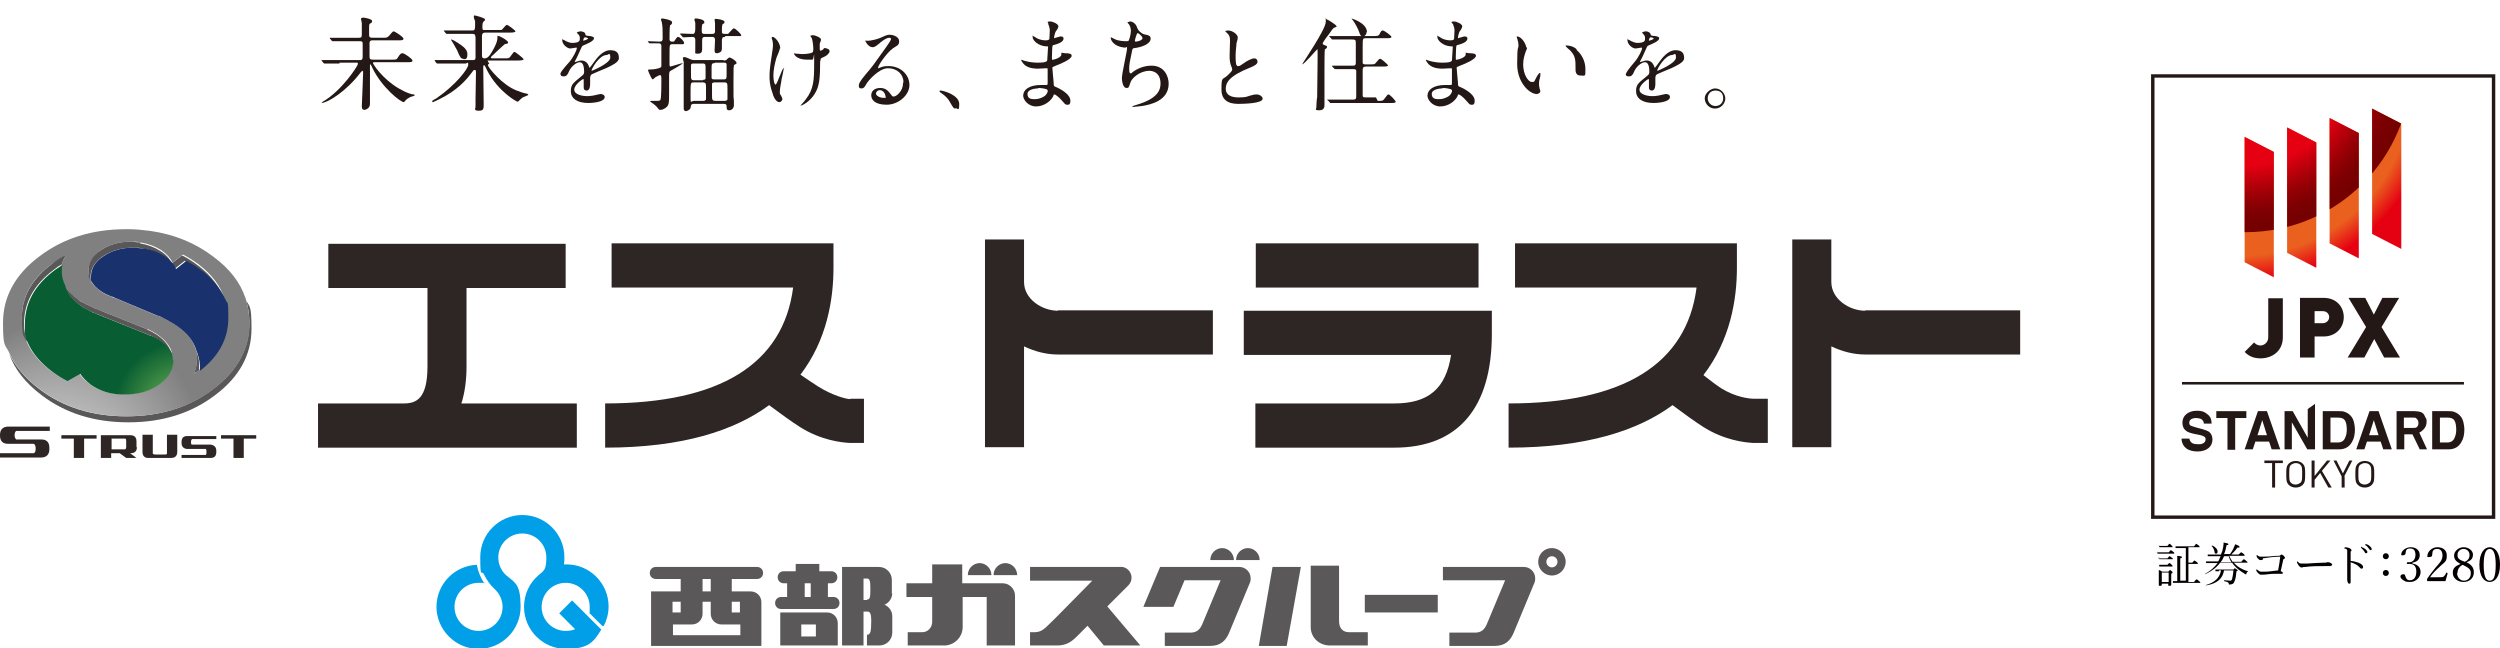 <?xml version="1.0" encoding="UTF-8"?>
<svg id="_レイヤー_2" xmlns="http://www.w3.org/2000/svg" xmlns:xlink="http://www.w3.org/1999/xlink" version="1.1" viewBox="0 0 582.5 151.1">
  <!-- Generator: Adobe Illustrator 29.2.1, SVG Export Plug-In . SVG Version: 2.1.0 Build 116)  -->
  <defs>
    <style>
      .st0 {
        fill: none;
      }

      .st1 {
        fill: #2e2624;
      }

      .st2 {
        fill: #009fe8;
      }

      .st3 {
        fill: #040000;
      }

      .st4 {
        fill: url(#_名称未設定グラデーション_5);
      }

      .st5 {
        fill: url(#_名称未設定グラデーション_4);
      }

      .st6 {
        fill: url(#_名称未設定グラデーション_3);
      }

      .st7 {
        fill: url(#_名称未設定グラデーション_2);
      }

      .st8 {
        fill: #231815;
      }

      .st9 {
        fill: #595757;
      }

      .st10 {
        fill: url(#_名称未設定グラデーション);
      }

      .st11 {
        clip-path: url(#clippath);
      }

      .st12 {
        fill: #5a5858;
      }
    </style>
    <clipPath id="clippath">
      <path class="st0" d="M529.8,64.6l-6.8-3.5v-29.2l6.8,3.5v29.2h0ZM539.7,62.4l-6.8-3.5v-29.2l6.8,3.5v29.2h0ZM549.6,60.2l-6.8-3.5v-29.2l6.8,3.5v29.2ZM559.5,58l-6.8-3.5v-29.2l6.8,3.5v29.2Z"/>
    </clipPath>
    <radialGradient id="_名称未設定グラデーション" data-name="名称未設定グラデーション" cx="521.6" cy="94.6" fx="521.6" fy="94.6" r="58.1" gradientTransform="translate(0 113.6) scale(1 -1)" gradientUnits="userSpaceOnUse">
      <stop offset=".7" stop-color="#ea601f"/>
      <stop offset=".8" stop-color="#e50012"/>
    </radialGradient>
    <radialGradient id="_名称未設定グラデーション_2" data-name="名称未設定グラデーション 2" cx="523.2" cy="98.1" fx="523.2" fy="98.1" r="38.6" gradientTransform="translate(0 113.6) scale(1 -1)" gradientUnits="userSpaceOnUse">
      <stop offset=".6" stop-color="#e50012"/>
      <stop offset=".7" stop-color="#bb000b"/>
      <stop offset=".8" stop-color="#940005"/>
      <stop offset=".9" stop-color="#7b0001"/>
      <stop offset="1" stop-color="#730000"/>
    </radialGradient>
    <radialGradient id="_名称未設定グラデーション_3" data-name="名称未設定グラデーション 3" cx="315" cy="322.3" fx="306.9" fy="305.4" r="23.1" gradientTransform="translate(-516.1 681.1) scale(1.7 -1.8)" gradientUnits="userSpaceOnUse">
      <stop offset=".2" stop-color="#f1f1f1"/>
      <stop offset=".8" stop-color="#808081"/>
    </radialGradient>
    <radialGradient id="_名称未設定グラデーション_4" data-name="名称未設定グラデーション 4" cx="668.5" cy="808.1" fx="668.5" fy="808.1" r=".6" gradientTransform="translate(-24742.7 -29866.2) scale(37)" gradientUnits="userSpaceOnUse">
      <stop offset="0" stop-color="#30ade4"/>
      <stop offset="1" stop-color="#19316c"/>
    </radialGradient>
    <radialGradient id="_名称未設定グラデーション_5" data-name="名称未設定グラデーション 5" cx="659.9" cy="811.7" fx="659.9" fy="811.7" r=".6" gradientTransform="translate(-16917.4 -20765.5) scale(25.7)" gradientUnits="userSpaceOnUse">
      <stop offset="0" stop-color="#76bd56"/>
      <stop offset="1" stop-color="#095d32"/>
    </radialGradient>
  </defs>
  <g id="_レイヤー_1-2">
    <g>
      <g>
        <g>
          <path class="st8" d="M581.4,120.9h-80.2V17.3h80.2v103.6ZM502,120.1h78.6V18.1h-78.6v101.9h0Z"/>
          <g>
            <g>
              <g>
                <g>
                  <path class="st8" d="M510.1,102c0,.4.2.7.3.9.3.4.8.6,1.6.6s.8,0,1.1-.1c.5-.2.8-.5.8-1s-.1-.5-.4-.7c-.3-.2-.7-.3-1.2-.4l-1-.2c-.9-.2-1.6-.4-1.9-.7-.6-.4-.9-1.1-.9-1.9s.3-1.5.9-2,1.4-.8,2.5-.8,1.7.2,2.4.8c.7.5,1,1.2,1,2.2h-1.8c0-.5-.3-.9-.7-1.1-.3-.1-.7-.2-1.1-.2s-.9.1-1.2.3c-.3.2-.4.5-.4.8s.1.6.4.7c.2.1.6.2,1.2.4l1.5.4c.7.2,1.2.4,1.5.6.5.4.8,1,.8,1.8s-.3,1.5-.9,2-1.5.8-2.6.8-2.1-.3-2.7-.8-1-1.3-1-2.2h1.8,0Z"/>
                  <path class="st8" d="M526.1,95.8h2.1l3.1,8.9h-2l-.6-1.8h-3.2l-.6,1.8h-1.9l3.1-8.9h0ZM526,101.4h2.2l-1.1-3.5-1.1,3.5Z"/>
                  <path class="st8" d="M532.3,95.8h1.9l3.5,6.2v-6.7l1.7-1.2v10.6h-1.8l-3.6-6.3v6.3h-1.7v-8.9h0Z"/>
                  <path class="st8" d="M546.4,96c.6.2,1.1.6,1.5,1.1.3.4.5.9.6,1.4.1.5.2,1,.2,1.5,0,1.2-.2,2.2-.7,3-.6,1.1-1.6,1.7-3,1.7h-3.8v-8.9h3.8c.5,0,1,0,1.4.2h0ZM543,97.3v5.8h1.7c.9,0,1.5-.4,1.8-1.3.2-.5.3-1,.3-1.7s-.1-1.6-.4-2.1c-.3-.5-.8-.7-1.7-.7h-1.7Z"/>
                  <path class="st8" d="M552.1,95.8h2.1l3.1,8.9h-2l-.6-1.8h-3.2l-.6,1.8h-1.9l3.1-8.9h0ZM552,101.4h2.2l-1.1-3.5-1.1,3.5Z"/>
                  <path class="st8" d="M571.9,96c.6.2,1.1.6,1.5,1.1.3.4.5.9.6,1.4.1.5.2,1,.2,1.5,0,1.2-.2,2.2-.7,3-.6,1.1-1.6,1.7-3,1.7h-3.8v-8.9h3.8c.5,0,1,0,1.4.2h0ZM568.5,97.3v5.8h1.7c.9,0,1.5-.4,1.8-1.3.2-.5.3-1,.3-1.7s-.1-1.6-.4-2.1c-.3-.5-.8-.7-1.7-.7h-1.7Z"/>
                  <path class="st8" d="M523.4,95.8v1.6h-2.6v7.4h-1.8v-7.4h-2.6v-1.6h7.1Z"/>
                </g>
                <path class="st8" d="M565.5,104.7l-1.8-3.9c1-.5,1.4-1.3,1.4-1.3.2-.4.3-.8.3-1.2s0-.7-.2-.9c-.1-.3-.3-.5-.4-.8-.2-.3-.5-.5-.8-.6s-.8-.2-1.4-.2h-4.2v8.9h1.8v-3.5h1.9l1.7,3.5h1.7,0ZM560.2,97.3h2c.4,0,.7,0,.8.2.3.2.5.6.5,1.1s-.2.8-.5,1c-.2.1-.5.1-.9.1h-2v-2.4h0Z"/>
              </g>
              <g>
                <path class="st8" d="M530.1,107.9v5.7h-.7v-5.7h-1.8v-.6h4.3v.6h-1.8Z"/>
                <path class="st8" d="M536.5,113c-.4.4-1,.6-1.6.6s-1.2-.2-1.6-.6c-.6-.6-.6-1.2-.6-2.5s0-1.9.6-2.5c.4-.4,1-.6,1.6-.6s1.2.2,1.6.6c.6.6.6,1.2.6,2.5s0,1.9-.6,2.5ZM536,108.3c-.3-.3-.7-.4-1.1-.4s-.8.2-1.1.4c-.4.4-.4.8-.4,2.1s0,1.7.4,2.1c.3.3.7.4,1.1.4s.8-.2,1.1-.4c.4-.4.4-.8.4-2.1s0-1.7-.4-2.1Z"/>
                <path class="st8" d="M542.5,113.6l-1.9-3.4-1.3,1.6v1.8h-.7v-6.3h.7v3.6l2.9-3.6h.8l-2,2.4,2.3,3.9h-.8,0Z"/>
                <path class="st8" d="M546.3,111v2.6h-.7v-2.6l-1.9-3.7h.7l1.5,3,1.5-3h.7l-1.9,3.7h0Z"/>
                <path class="st8" d="M552.6,113c-.4.4-1,.6-1.6.6s-1.2-.2-1.6-.6c-.6-.6-.6-1.2-.6-2.5s0-1.9.6-2.5c.4-.4,1-.6,1.6-.6s1.2.2,1.6.6c.6.6.6,1.2.6,2.5s0,1.9-.6,2.5ZM552.1,108.3c-.3-.3-.7-.4-1.1-.4s-.8.2-1.1.4c-.4.4-.4.8-.4,2.1s0,1.7.4,2.1c.3.3.7.4,1.1.4s.8-.2,1.1-.4c.4-.4.4-.8.4-2.1s0-1.7-.4-2.1Z"/>
              </g>
            </g>
            <rect class="st8" x="508.4" y="89" width="65.7" height=".6"/>
            <g>
              <g>
                <path class="st8" d="M526.8,83.5c-1.6,0-2.7-.4-3.8-1.5l2.2-2.2c.4.4.8.7,1.5.7s1.8-.6,1.8-1.9v-9.1h3.4v9.1c0,3.3-2.6,4.9-5.2,4.9Z"/>
                <path class="st8" d="M541.4,78.4h-2.1v4.9h-3.4v-13.9h5.5c3.1,0,4.7,2.2,4.7,4.5s-1.7,4.5-4.7,4.5ZM541.2,72.5h-1.9v2.8h1.9c.9,0,1.5-.7,1.5-1.4s-.5-1.4-1.5-1.4h0Z"/>
                <path class="st8" d="M555.5,83.3l-2.3-4.3-2.3,4.3h-3.9l4.3-7.1-4.1-6.8h3.9l2,3.9,2-3.9h3.9l-4.1,6.8,4.3,7.1h-3.9Z"/>
              </g>
              <g class="st11">
                <g>
                  <circle class="st10" cx="521.6" cy="19" r="58.1"/>
                  <path class="st7" d="M561.8,15.5c0,21.3-17.2,38.6-38.6,38.6s-38.6-17.3-38.6-38.6,17.3-38.6,38.6-38.6,38.6,17.3,38.6,38.6Z"/>
                </g>
              </g>
            </g>
          </g>
        </g>
        <g>
          <path class="st3" d="M502.5,128.7c.3,0,.5,0,.8,0h2c.4-.4.4-.5.5-.5s.1,0,.6.4c.2.1.2.2.2.3s0,.1-.1.1h-3.1c-.2,0-.4,0-.7,0v-.4c-.1,0-.1,0-.1,0ZM502.9,130.1c.3,0,.5,0,.8,0h1.3c.4-.4.4-.5.5-.5s.1,0,.6.4c.2.1.2.2.2.2s0,.1-.1.1h-2.4c-.2,0-.4,0-.7,0v-.4c-.1,0-.1,0-.1,0ZM502.9,131.6c.3,0,.5,0,.8,0h1.3c.4-.4.4-.4.5-.4s.1,0,.5.4c.2.1.2.2.2.3s0,.1-.1.1h-2.3c-.2,0-.4,0-.7,0v-.4c-.1,0-.1,0-.1,0ZM503,127.2c.3,0,.5,0,.8,0h1.2c.4-.4.4-.5.5-.5s.1,0,.5.4c.2.2.2.2.2.3s0,.1-.1.1h-2.3c-.2,0-.4,0-.7,0v-.4c-.1,0-.1,0-.1,0ZM503.7,135.8v.4c0,.2-.1.3-.4.3s-.3,0-.3-.2,0-.6,0-1.8,0-1.2,0-1.7c.3.1.5.2.8.4h1.4c.3-.3.4-.4.4-.4s.1,0,.4.3c.2.1.2.2.2.3s0,.1-.3.3v.7c0,1.2,0,1.7,0,1.8,0,.2-.1.3-.4.3s-.3,0-.3-.2v-.3h-1.6,0ZM505.3,133.4h-1.6v2.2h1.6v-2.2ZM509.3,127.7h-1.7c-.3,0-.4,0-.7,0v-.4c.2,0,.4,0,.7,0h3.6c.4-.5.5-.6.5-.6s.1,0,.6.4c.2.2.2.2.2.3s0,.1-.1.1h-2.5v3.6h.9c.4-.5.5-.5.5-.5s.1,0,.6.4c.2.2.2.2.2.3s0,.1-.1.1h-2.1v4.2h1.3c.5-.6.5-.6.6-.6s.1,0,.6.4c.2.2.3.3.3.3s0,.1-.1.1h-5.5c-.3,0-.5,0-.8,0v-.4c.2,0,.4,0,.8,0h.2v-4.1c0-.9,0-1.4,0-1.8,1,.1,1.1.2,1.1.3s0,.2-.4.3v5.2h1.3v-8.1h0Z"/>
          <path class="st3" d="M516.7,131c.3-.4.5-.9.7-1.4h-2.2c-.3,0-.5,0-.8,0v-.4c.2,0,.4,0,.8,0h2.3c0-.2.2-.5.3-.8.2-.8.3-1.4.3-2,.9.2,1.1.2,1.1.4s0,.2-.4.2c-.2.8-.3,1.5-.6,2.1h1.4c.4-.6.7-1,.9-1.6.1-.2.2-.4.3-.7.7.3,1,.4,1,.6s0,.2-.5.2c-.4.6-.9,1.1-1.4,1.6h1.7c.5-.5.5-.5.6-.5s.1,0,.6.4c.2.2.2.2.2.3s0,.1-.2.1h-3.4c.2.5.5,1,.8,1.4h2c.5-.5.5-.6.6-.6s.1,0,.6.4c.2.2.3.3.3.3s0,.1-.2.1h-3c.2.3.5.5.8.8.8.6,1.7,1,2.5,1.2,0,0,0,.1,0,.1-.2,0-.3.1-.4.5,0,.1,0,.1-.2.1s-.1,0-.3-.2c-.7-.4-1.4-.9-2-1.5-.3-.3-.6-.6-.8-1h-2.8c-.8,1.1-2,2-3.5,2.7,0,0-.1-.1,0-.1,1.3-.7,2.2-1.6,2.9-2.5h-1.9c-.3,0-.5,0-.8,0v-.4c.2,0,.4,0,.8,0h2.2ZM517,133.1c-.3,0-.6,0-.8,0v-.4c.2,0,.5,0,.8,0h3.4c.2-.3.3-.3.3-.3s.1,0,.5.3c.2.1.2.2.2.2s0,.1-.3.2c-.1,1.1-.2,1.7-.4,2.2-.1.3-.2.5-.4.7-.2.1-.5.2-.8.2s-.1,0-.2-.2c0-.3-.2-.4-1.1-.6,0,0,0-.2,0-.2.8,0,1.1.1,1.4.1s.4-.1.5-.5c.1-.4.2-1,.3-1.9h-2.2c-.3,1.9-1.6,3.1-4.2,3.5,0,0-.1-.1,0-.1,2.1-.6,3.2-1.7,3.5-3.4h-.5,0ZM515.4,127.1c.8.3,1.3.9,1.3,1.4s-.2.5-.4.5-.3-.1-.3-.4c-.1-.5-.3-1-.7-1.4,0,0,0-.1,0,0h0ZM519.9,131c-.2-.4-.5-.9-.6-1.4h-1.1c-.2.5-.4.9-.8,1.4h2.5Z"/>
          <path class="st3" d="M527.3,130.4c-.2,0-.3,0-.4.1,0,0-.1,0-.2,0-.2,0-.4-.1-.7-.5-.2-.2-.2-.3-.2-.5s0-.2,0-.2,0,0,.2.1c.2.2.4.3.8.3s.5,0,.9,0c1.1,0,2.2-.2,3.2-.2.2,0,.3,0,.4-.1.1-.1.2-.2.3-.2s.3.1.5.3c.3.3.3.4.3.5s0,.1-.2.2c0,0-.2.1-.2.2-.2.9-.4,1.8-.6,2.7.4.1.5.3.5.4s0,.2-.2.2c-.2,0-.4,0-.7,0s-.7,0-1.2,0c-1,0-1.8.2-2.5.2,0,0-.2,0-.3,0s-.2,0-.3,0-.3-.1-.6-.4c-.2-.2-.4-.5-.4-.7s0-.1.1-.1.1,0,.2.1c.3.2.5.4.8.4s.4,0,.9,0c1,0,2-.2,3.1-.3.2-1.1.4-2.2.5-3.2-1.4,0-2.8.2-4.1.4h0Z"/>
          <path class="st3" d="M543.2,131.9c-.5,0-1,0-1.5,0-1.5,0-3.1,0-4.6.2-.3,0-.5,0-.6.1s-.2,0-.3,0c-.2,0-.5-.2-.7-.6-.1-.2-.3-.4-.3-.6s0-.2,0-.2.1,0,.2.1c.2.2.4.4.7.4s.7,0,1.5,0c1.6-.1,3.2-.2,4-.2.3,0,.5,0,.6-.1,0,0,.2,0,.3,0s.2,0,.4.1c.4.2.5.3.5.5s-.2.2-.4.2h0Z"/>
          <path class="st3" d="M549.5,131.1c.8.3,1.1.7,1.1,1s-.2.4-.3.4-.3,0-.4-.2c-.3-.3-.6-.6-1-.8-.4-.2-.8-.4-1.2-.5v1.9c0,.7,0,2.2,0,2.6s-.1.5-.3.5-.2,0-.3-.2c-.1-.1-.2-.4-.2-.7s0-.2,0-.3c0,0,0-.3,0-.6,0-.7,0-1.6,0-2.1,0-1.1,0-2.2,0-3.2s0-.6,0-.7c0-.2-.4-.4-.6-.4-.1,0-.1,0-.1-.1,0,0,.2-.2.3-.2.2,0,.6.1.9.2.2.1.5.3.5.5s0,.2-.2.3c0,0,0,.2,0,.4,0,.5,0,1.1,0,1.8.5,0,1.2.2,1.8.4h0ZM550.3,127.5c.3.1.6.3.8.4.2.2.5.5.5.7s-.1.3-.3.3-.2,0-.4-.4c-.1-.2-.5-.6-.8-.9,0,0,0,0,0-.1,0,0,0-.1.1-.1s0,0,.1,0h0ZM551.3,126.8c.2,0,.6.2.8.4.2.2.5.4.5.7s-.1.3-.2.3-.2,0-.4-.3c-.2-.3-.5-.7-.9-.9,0,0,0,0,0-.1,0,0,0-.1.1-.1s0,0,.2,0h0Z"/>
          <path class="st3" d="M556.6,129.6c0,.4-.3.7-.7.7s-.7-.3-.7-.7.3-.7.7-.7.7.3.7.7ZM556.6,133.5c0,.4-.3.7-.7.7s-.7-.3-.7-.7.3-.7.7-.7.7.3.7.7Z"/>
          <path class="st3" d="M562.1,131.3c1.2.2,1.9.9,1.9,2s-1,2.3-2.4,2.3-1.1-.2-1.6-.4c-.5-.3-.7-.6-.7-.9s.3-.5.7-.5.3.1.5.6h0c.2.6.5.8,1,.8.9,0,1.5-.7,1.5-2s-.6-1.8-1.5-1.8-.5,0-.6,0-.1,0-.1-.1c0-.2,0-.3.2-.3s.2,0,.4,0c.8,0,1.4-.7,1.4-1.7s-.4-1.5-1.2-1.5-.8.2-1,.5c0,.2-.1.3-.1.6,0,.3-.3.5-.7.5s-.3-.1-.3-.3c0-.7,1-1.6,2.2-1.6s2.1.7,2.1,1.8-.6,1.6-1.7,1.8h0s0,0,0,0Z"/>
          <path class="st3" d="M570.3,133.6c-.2.6-.3,1.2-.5,1.8-.7,0-1.4,0-2.1,0s-1.4,0-2.1,0c0,0-.1,0-.1-.2s0-.2,0-.3c.8-1.2,1.4-1.9,2.1-2.8l.2-.2c1.1-1.2,1.3-1.8,1.3-2.5,0-1-.5-1.5-1.2-1.5s-.9.2-1.1.6c0,.2-.1.4-.1.8s-.3.5-.8.5-.3-.1-.3-.4c0-.8,1-1.9,2.3-1.9s2.2.7,2.2,1.9-.2,1.4-1.4,2.4l-.3.3c-.7.6-1.7,1.6-2.2,2.4h1.8c1,0,1.2,0,1.4-.2.2-.2.4-.4.6-.9,0,0,0,0,0,0,0,0,.2,0,.2.1h0c0,0,0,0,0,0Z"/>
          <path class="st3" d="M576.4,133.4c0,1.3-1,2.2-2.4,2.2s-2.5-.9-2.5-2.1.6-1.6,1.8-2.1c-1.1-.6-1.5-1.1-1.5-2s1-1.9,2.2-1.9,2.2.8,2.2,1.7-.4,1.4-1.5,1.8c1.2.6,1.7,1.3,1.7,2.3h0ZM572.5,133.5c0,1,.7,1.8,1.6,1.8s1.6-.7,1.6-1.7-.5-1.3-1.9-2c-.8.4-1.2,1.1-1.2,1.9h0ZM575.4,129.3c0-.8-.6-1.4-1.4-1.4s-1.4.6-1.4,1.4.3,1.1,1.7,1.6c.7-.3,1.1-.8,1.1-1.6h0Z"/>
          <path class="st3" d="M582.5,131.6c0,2.7-1.1,4-2.4,4s-2.4-1.3-2.4-4,1.1-4.1,2.4-4.1,2.4,1.3,2.4,4h0ZM578.7,131.6c0,2.7.5,3.7,1.4,3.7s1.4-.9,1.4-3.7-.6-3.7-1.4-3.7-1.4.9-1.4,3.7Z"/>
        </g>
      </g>
      <g>
        <g>
          <g>
            <path class="st2" d="M140.7,145.8c.7-1.4,1.1-2.9,1.1-4.5,0-5.4-4.4-9.8-9.8-9.8h-.6c.1-.5.1-1.1.1-1.7,0-5.4-4.4-9.8-9.8-9.8s-9.8,4.4-9.8,9.8.3,2.8.9,4.1c.6,1.2,1.4,2.4,2.4,3.3,1.1,1,1.9,2.5,1.9,4.2,0,3.1-2.5,5.6-5.6,5.6s-5.6-2.5-5.6-5.6,2.5-5.6,5.6-5.6.9,0,1.4.2c-.9-1.3-1.5-2.8-1.8-4.4h0c-5.2.2-9.4,4.5-9.4,9.8s4.4,9.8,9.8,9.8,9.8-4.4,9.8-9.8-1.3-5.6-3.4-7.4h0c-1.1-1-1.8-2.5-1.8-4.1,0-3.1,2.5-5.6,5.6-5.6s5.6,2.5,5.6,5.6-.7,3.1-1.8,4.1h0c-2.1,1.8-3.4,4.4-3.4,7.4,0,5.4,4.4,9.8,9.8,9.8s6.5-1.8,8.2-4.5l-3.1-3.1-3.7-3.7-1.5,1.5-1.5,1.5,3.7,3.7c-.7.3-1.4.4-2.2.4-3.1,0-5.6-2.5-5.6-5.6s2.5-5.6,5.6-5.6,5.6,2.5,5.6,5.6,0,.9-.2,1.3l3.2,3.2h0Z"/>
            <path class="st1" d="M198.2,93c-1.1,0-4.3-.9-7.5-2.9-1.1-.7-2.6-1.7-4.2-2.8,6.2-8.1,7.7-17.6,7.7-24.9v-5.7h-51.7v10.3h42.3c-2.3,17.8-17,27-43.8,27v10.3c18.1,0,30.2-4,38.2-9.9,2.4,1.8,5.3,3.9,7.2,5.1,4.9,3.1,9.7,3.6,11.5,3.7h3.4v-10.3h-3.2Z"/>
            <path class="st1" d="M408.6,92.9c-1.1,0-4.3-.4-7.5-2.4-1.1-.7-2.7-1.9-4.2-3.1,6.3-8.2,7.8-17.7,7.8-25v-5.7h-51.7v10.3h42.3c-2.3,17.8-17,27-43.8,27v10.3c18.1,0,30.2-4,38.2-9.9,2.4,1.8,5.3,3.9,7.2,5.1,4.9,3.1,9.7,3.6,11.5,3.7h3.5v-10.3h-3.2Z"/>
            <rect class="st1" x="292.6" y="56.7" width="51.9" height="10.3"/>
            <path class="st1" d="M289.8,72.4v10.3h48.3c-1.2,7.8-5.2,11.3-13.2,11.3h-32.4v10.3h32.4c14.8,0,22.7-9.2,22.7-26.5v-5.4h-57.8Z"/>
            <path class="st1" d="M246.5,72.4c-3.7,0-7.9-2.7-7.9-6.7v-9.9h-9.1v48.4h9.1v-23.5c2.5,1.2,5.2,1.9,7.9,1.9h36.1v-10.3h-36.1Z"/>
            <path class="st1" d="M434.6,72.4c-3.7,0-7.9-2.7-7.9-6.7v-9.9h-9.1v48.4h9.1v-23.5c2.5,1.2,5.2,1.9,7.9,1.9h36.1v-10.3h-36.1Z"/>
            <path class="st1" d="M134.3,94h-26.8c.8-2.5,1.2-5.4,1.2-8.6v-18.3h23.1v-10.3h-55.3v10.3h23.1v18.3c0,7.5-2.6,8.6-5.5,8.6h-20v10.3h60.3v-10.3h0Z"/>
            <polygon class="st1" points="59.7 101.4 51.5 101.4 51.5 102.2 54.4 102.2 54.4 106.7 56.8 106.7 56.8 102.2 59.7 102.2 59.7 101.4"/>
            <polygon class="st1" points="22.5 101.4 14.3 101.4 14.3 102.2 17.2 102.2 17.2 106.7 19.6 106.7 19.6 102.2 22.5 102.2 22.5 101.4"/>
            <path class="st1" d="M3.7,100.4s0,0,.2,0h7.7v-1H1.9c-1.2,0-1.9.7-1.9,1.9v.2c0,1.2.6,1.9,1.8,1.9h5.9c0,0,.2,0,.3.1.2.2.3.5.3.9v.3c0,.4-.1.7-.4.9,0,0-.2,0-.2,0H0v1h9.6c1.2,0,1.9-.7,1.9-1.9v-.4c0-1.2-.6-1.9-1.8-1.9H3.9c0,0-.2,0-.2-.1-.2-.2-.3-.5-.3-.9h0c0-.6.2-.9.4-1"/>
            <path class="st1" d="M44.9,102.3s0,0,.1,0h5.4v-.7h-6.8c-.9,0-1.3.5-1.3,1.4v.2c0,.9.5,1.3,1.2,1.4h4.2s.1,0,.2,0c.2.1.2.3.2.6v.2c0,.3,0,.5-.2.6,0,0-.1,0-.2,0h-5.4v.7h6.8c.9,0,1.3-.5,1.3-1.4v-.3c0-.8-.5-1.3-1.3-1.4h-4.2c0,0-.2,0-.2,0-.2-.1-.2-.3-.2-.6h0c0-.4.1-.6.3-.7"/>
            <path class="st1" d="M39.9,106.7c.9,0,1.4-.5,1.4-1.4v-4h-2.4v4.2c0,0,0,.1,0,.2,0,.2-.3.2-.6.2h-2c-.3,0-.5,0-.7-.2,0,0,0-.1,0-.2v-4.2h-2.4v4c0,.9.5,1.4,1.3,1.4h5.5,0Z"/>
            <path class="st1" d="M31.8,104.2v-1.4c0-.9-.5-1.4-1.4-1.4h-6.9v5.3h2.4v-1.1h2l1.5,1.1h2.4l-1.5-1.1h.2c.9,0,1.4-.5,1.4-1.4M26,104.9v-2.7h3s.1,0,.2,0c.2.1.2.3.2.6v1.3c0,.3-.1.5-.2.6,0,0-.1,0-.2,0h-3Z"/>
          </g>
          <g>
            <g>
              <path class="st12" d="M207.8,138.4v-3.3c0-1.6-1.3-3-3-3h-8.6v18.3h5v-7.9h.9c.6,0,.9.4.9,2.2,0,2.5-.2,3.2-1,3.2v2.5h2.9c1.6,0,3-1.3,3-3v-3.8c0-1.2-.7-2.2-1.8-2.7,1-.4,1.8-1.5,1.8-2.7h0ZM202,139.8h-.8v-5h.8c.6,0,.8.4.8,2.4s-.1,2.5-.8,2.5Z"/>
              <path class="st12" d="M176.4,134.9c.8,0,1.4-.6,1.4-1.4s-.6-1.4-1.4-1.4h-23.6c-.8,0-1.4.6-1.4,1.4s.6,1.4,1.4,1.4h5.8v2.9h-6.9v12.7h25.7v-10.2c0-1.4-1.1-2.5-2.5-2.5h-4.4v-2.9h5.8ZM158.6,140.2v2.5h-1.9v-2.5h1.9ZM156.8,148v-2.5h4.4c1.4,0,2.5-1.1,2.5-2.5v-2.8h1.9v2.8c0,1.4,1.1,2.5,2.5,2.5h4.4v2.5h-15.7ZM172.4,140.2v2.5h-1.9v-2.5h1.9ZM165.6,137.8h-1.9v-2.9h1.9v2.9Z"/>
              <path class="st12" d="M194.3,139.1h-1.4v-3.2h.8c.8,0,1.4-.6,1.4-1.4s-.6-1.4-1.4-1.4h-2.8v-1.7h-5.5v1.7h-2.8c-.8,0-1.4.6-1.4,1.4s.6,1.4,1.4,1.4h.8v3.2h-1.4c-.8,0-1.4.6-1.4,1.4s.6,1.4,1.4,1.4h12.2c.8,0,1.4-.6,1.4-1.4s-.6-1.4-1.4-1.4h0ZM188.9,135.9v3.2h-1.4v-3.2h1.4Z"/>
              <path class="st12" d="M192.7,142.7h-10.9v7.7h13.4v-5.2h0c0-1.4-1.1-2.5-2.5-2.5h0ZM186.7,148.3v-2.8h3.4v2.8h-3.4Z"/>
              <path class="st12" d="M233.4,135.9h-9.2v-4.4h-7v4.4h-6v3.2h6v5.8c0,1.3-1,2.4-2.3,2.4h-3.4v3.1h8.8c2.2-.2,4-2,4-4.3v-7h5.6v11.3h6.6v-11.6h0c0-1.6-1.3-2.9-2.9-2.9h0Z"/>
              <path class="st12" d="M228.3,131.2c-1.5,0-2.8,1.2-2.8,2.8h5.5c0-1.5-1.2-2.8-2.8-2.8Z"/>
              <path class="st12" d="M234.3,131.2c-1.5,0-2.8,1.2-2.8,2.8h5.5c0-1.5-1.2-2.8-2.8-2.8Z"/>
              <path class="st12" d="M265.7,150.4l-7.7-9.1,4.9-4.9c1-1,1-2.6,0-3.6-.5-.5-1.2-.8-1.9-.7h-21v3.2h14.5c-2.8,2.8-8.6,8.8-9.7,9.8-1.4,1.4-2.2,2.2-3.7,2.2h-1.1v3.1h6.4c2.2,0,3.5-1.1,4.5-2.1l2.5-2.5,3.8,4.6h8.4,0Z"/>
            </g>
            <g>
              <path class="st12" d="M312,144.8v-13h-6.6v14.3c0,2.5,2,4.3,4.5,4.3h8.8v-3.1h-4.4c-1.4,0-2.3-.9-2.3-2.6h0Z"/>
              <polygon class="st12" points="293.3 150.5 299.8 150.5 303.1 132.1 296.5 132.1 293.3 150.5"/>
              <rect class="st12" x="318" y="138.6" width="17" height="4.1"/>
              <path class="st12" d="M361.6,127.7c-1.8,0-3.2,1.4-3.2,3.2s1.5,3.2,3.2,3.2,3.2-1.4,3.2-3.2-1.5-3.2-3.2-3.2ZM361.6,132.2c-.7,0-1.3-.6-1.3-1.3s.6-1.3,1.3-1.3,1.3.6,1.3,1.3-.6,1.3-1.3,1.3Z"/>
              <path class="st12" d="M355.1,132.1h-18.9v3.1h14.5l-4.3,10.3c-.5,1.1-1.2,1.9-2.7,1.9h-6v3.1h10.5c2.5,0,3.7-1.2,4.5-3.1.5-1.2,4.9-11.8,4.9-11.8.1-.3.1-.6.1-.9,0-1.4-1.2-2.6-2.6-2.6h0Z"/>
              <path class="st12" d="M288.9,132.1h-18.6l-3.9,9.3h7l2.6-6.2h8.4l-4.3,10.3c-.5,1.1-1.2,1.9-2.7,1.9h-6v3.1h10.5c2.5,0,3.7-1.2,4.5-3.1.5-1.2,4.9-11.8,4.9-11.8.1-.3.1-.6.1-.9,0-1.4-1.2-2.6-2.6-2.6h0Z"/>
              <path class="st12" d="M284.8,127.7c-1.5,0-2.8,1.2-2.8,2.8h5.5c0-1.5-1.2-2.8-2.8-2.8Z"/>
              <path class="st12" d="M290.8,127.7c-1.5,0-2.8,1.2-2.8,2.8h5.5c0-1.5-1.2-2.8-2.8-2.8Z"/>
            </g>
          </g>
        </g>
        <g>
          <path class="st8" d="M79.1,14.8c-2.1,0-2.7,0-3,0,0,0-.4,0-.5,0s-.1,0-.2-.1l-.4-.5c0-.1-.1-.1-.1-.2s0,0,0,0c.2,0,.9,0,1,0,1.2,0,2.1,0,3.2,0h4.7c.7,0,.7-.3.7-1s0-2.8,0-2.9c0-.5-.4-.5-.7-.5h-2.8c-2.1,0-2.7,0-3,0,0,0-.4,0-.5,0s-.1,0-.2-.1l-.4-.5c0,0-.1-.1-.1-.2s0,0,0,0c.2,0,.9,0,1,0,1.2,0,2.1,0,3.2,0h2.6c.4,0,.7,0,.7-.7s0-1.8,0-2.7c0-.2-.2-.9-.2-1s.2-.3.5-.3,2.1.3,2.1.8-.4.5-.5.6c-.2.2-.2.4-.2,1s0,1.5,0,1.7c0,.5.3.6.8.6h2.3c1,0,1.1,0,1.6-.5.4-.5.8-1,1-1,.3,0,2.3,1.3,2.3,1.7s-.4.4-1.3.4h-5.8c-.4,0-.7,0-.8.5,0,.1,0,2.6,0,3.1,0,.6,0,.9.8.9h4.3c1.1,0,1.2,0,1.5-.5.5-.8.7-1,1.1-1s2.3,1.3,2.3,1.7-.4.4-1.3.4h-7.6c-.2,0-.3,0-.3.2s2.1,3.6,6,5.9c1.9,1.1,2.8,1.3,3.3,1.4.4,0,.4,0,.4.2s-.8.3-1,.4c-.4.2-1,.6-1.2.9-.2.2-.2.3-.3.3-.8,0-5.1-3.4-7.3-7.9,0-.1-.4-.9-.5-.9s-.1,0-.1.1v.9c0,1,0,5.3,0,6.2,0,.3,0,1.7,0,2,0,1.2-1.2,1.4-1.3,1.4-.6,0-.6-.6-.6-.9,0-.5.3-6.4.3-7.6s0-.5-.2-.5-.3.2-.4.3c-3.2,4.3-7.7,7.1-9.1,7.1s0,0,0,0,.2-.2.3-.3c4.5-2.6,8.2-8.4,8.2-8.8s-.3-.3-.4-.3h-3.9Z"/>
          <path class="st8" d="M114,14.9c-.1,0-.3,0-.3.3,0,.5,3.3,4.6,6.7,5.9.5.2,1.3.5,2.2.7.3,0,.5.2.5.3s-1.1.5-1.3.6c-.4.3-.6.5-.9.8,0,0-.2.2-.3.2-.2,0-4.5-2.3-7.1-7.3-.2-.4-.2-.5-.5-1,0,0-.1-.2-.2-.2-.2,0-.2.3-.2.4,0,1.4.1,7.4.1,8.6s0,1.6-1.2,1.6-.7-.6-.7-.9,0-1.6,0-1.8c0-1.1.1-5.8.1-6.2s0-.6-.3-.6-.2,0-.9.9c-.9,1.2-3.1,3.9-7.5,6-.3.1-1.2.6-1.3.6s-.2,0-.2-.2.8-.6,1-.7c4.5-3.1,7.4-6.9,7.4-7.8s-.3-.3-.6-.3h-3.1c-1.7,0-2.4,0-3,0,0,0-.4,0-.5,0s-.1,0-.2-.1l-.4-.5c0,0,0-.1,0-.2,0,0,0,0,0,0,.2,0,.9,0,1,0,1.2,0,2.1,0,3.2,0h4.7c.6,0,.6-.3.6-.8v-4.1c0-.6,0-1.2-.6-1.2h-2.6c-1.7,0-2.5,0-3,0,0,0-.4,0-.5,0,0,0-.1,0-.2-.1l-.4-.5c0-.1-.1-.1-.1-.2s0,0,0,0c.2,0,.9,0,1,0,1.2,0,2.1,0,3.2,0h2.5c.6,0,.6-.4.6-1.5s0-.6-.1-.9c-.2-.5-.2-.6-.2-.8,0-.2,0-.3.2-.3.2,0,2.4.6,2.4.9s0,.2-.3.5c-.2.2-.3.4-.3,1.2s0,.8.6.8h2.6c.7,0,1,0,1.2,0,.3-.1,1-1.2,1.3-1.2s2,1.3,2,1.5-.5.3-1.3.3h-5.8c-.5,0-.7.3-.7.8s0,3.7,0,4.3,0,.9.6.9,1-.4,1.4-1c.6-.9,1.6-2.7,1.6-3.7s0-.5.2-.5c.5,0,2.3,1.1,2.3,1.5s-.7.3-.8.4c-.7.6-2,1.8-2.7,2.5-.5.4-.5.5-.5.6,0,.2.2.2.3.2h2.7c1.1,0,1.2,0,1.5-.4.7-1,.8-1.1,1-1.1s2.1,1.5,2.1,1.7-.5.3-1.3.3h-7.1ZM108,13.7c-.6,0-.8-.3-1.5-2-.2-.4-.5-.9-.9-1.6-.2-.3-.5-.8-.5-.8,0,0,0-.1.1-.1.2,0,1.2.6,1.5.8,1.2.8,2.2,1.5,2.2,2.6s-.3,1.2-.9,1.2Z"/>
          <path class="st8" d="M130.5,17.5c0-.6.6-1.3,2.1-3,1-1.1,1.8-2.9,1.8-3.2s-.1-.2-.2-.2c-.2,0-1.1.2-1.3.2-.8,0-1.9-1-1.9-1.9s0-.2.1-.2.7.3.8.4c.3.1.8.4,1.4.4,1.8,0,1.8-.6,1.8-1s0-.5-.2-.8c0-.1-.5-.5-.5-.6s.6-.3.9-.3,1.1.2,1.1.7c0,.3.1.3,1,.4.1,0,1,.1,1,.5,0,.7-1.6,1.3-2.5,1.7-.3.1-.3.2-.8,1.3-.5,1.2-.6,1.3-1.1,2.3-.1.2-.1.3-.1.3s0,0,0,0,.5-.2.7-.2c.2-.1.5-.2.8-.2s1.3,0,1.8,1.3c.1.4.2.4.2.4,0,0,.8-1,.9-1.2.7-1,2.1-2.9,3.9-2.9s2,1,2,1.9-1.7,1.7-3,2.3c-.5.2-2.9,1.2-3.3,1.4-.3.2-.4.5-.4.9s0,1.1,0,1.3c0,.3,0,1.6-.8,1.6s-.7-.7-.7-1.1,0-1.2,0-1.3c0,0,0-.3-.1-.3s-2.1,1.3-2.1,2.5,2.1,1.5,2.8,1.5.9,0,1.4-.1c.3,0,1.7-.4,1.9-.4.4,0,1,.2,1,.7,0,1.3-3.3,1.4-3.8,1.4-2.7,0-4.1-1.1-4.1-2.8s.8-2,2.8-3.7c.2-.2.3-.4.3-.8,0-1-.2-2.2-1-2.2s-2.1,1-2.6,2.3c-.2.5-.5,1-1.1,1s-.8-.1-.8-.7h0ZM135.9,9.5s1.1-.3,1.1-.5-.5-.3-.7-.3c-.3,0-.4.6-.4.7s0,.2,0,.1ZM137.9,16.4s0,.1,0,.1,4.3-1.7,4.3-3.1-.5-.6-.8-.6c-1.8,0-3.6,3.3-3.6,3.7h0Z"/>
          <path class="st8" d="M151.1,9.8c-.1-.1-.1-.1-.1-.2s0,0,0,0c.4,0,2.4.1,2.7.1.6,0,.7-.3.7-.7,0-1.9,0-2.9-.2-3.8,0,0-.2-.6-.2-.7s.2-.2.3-.2,2.3.3,2.3.9-.5.6-.5.8c-.1.5-.1,2.9-.1,3.1s0,.6.6.6.4,0,.7-.4c.4-.6.5-.7.7-.7.4,0,1.4,1,1.4,1.4s-.4.3-1.2.3h-1.4c-.8,0-.8,0-.8,2.4v2.3c0,.2,0,.5.2.5s2.6-.8,2.9-.8,0,0,0,0c0,.2-2.3,1.5-2.5,1.6-.7.3-.7.5-.7,1.7s0,3.1,0,3.6c0,2.5,0,3-.9,3.6-.3.2-.7.4-1.1.4s-.4-.1-.7-.5c-.3-.4-.9-.9-1.4-1.2,0,0-.3-.2-.3-.3,0-.1.2-.1.3-.1s.8,0,.9,0c.9,0,1.1,0,1.2-.3.2-.5.2-3.7.2-4.5s0-1.2-.3-1.2-1,.5-1.1.5c0,0-.5.5-.6.5-.3,0-1.1-2-1.1-2.1s0-.2.2-.2c1.3,0,1.9-.2,2.3-.3.6-.2.6-.3.6-.7,0-.7,0-4.3,0-4.5,0-.4-.2-.6-.6-.6s-1.4,0-1.8,0c0,0-.3,0-.3,0,0,0-.1,0-.2-.1l-.4-.5h0ZM168.9,8.6c-.6,0-.7.3-.7.9s0,1.6,0,1.9c0,.9-1,1-1.2,1-.5,0-.5-.4-.5-.7s.1-2,.1-2.4c0-.7-.5-.7-.7-.7h-1.6c-.3,0-.7,0-.7.7s0,1.5,0,1.9c0,.6,0,1.3-.9,1.3s-.7,0-.7-.7,0-2.1,0-2.5c0-.7-.5-.7-.7-.7-.3,0-1.9.1-2.1.1s-.1,0-.2-.2l-.5-.5c0,0,0-.1,0-.2,0,0,0,0,0,0,.4,0,2.5.1,2.9.1s.6-.3.6-1.2,0-1,0-1.4c0,0-.2-.6-.2-.7,0-.3.2-.3.4-.3s1.9.2,1.9.8,0,.2-.4.5c-.2.2-.2,1.2-.2,1.6,0,.7.3.7.8.7h1.6c.7,0,.7-.3.7-.8s0-.7,0-1.7c0-.1-.1-.7-.1-.8s0-.2.3-.2,2,.2,2,.7,0,.2-.4.5c-.2.2-.2,1.2-.2,1.5,0,.7,0,.8.9.8s.5,0,.7-.2c.2-.1.9-1.1,1.2-1.1s1.7,1.3,1.7,1.6-.2.2-.8.2h-2.9ZM168.6,14.1c.3,0,.6,0,.9-.4.3-.3.4-.3.5-.3.3,0,1.6.8,1.6,1.2s0,.2-.5.5c-.2.2-.2.6-.2,4.5s0,2.8.1,3.9c0,.2,0,.8,0,1,0,.7-.5,1.2-1.1,1.2s-.6-.4-.6-.9c0-.4-.1-.6-.7-.6h-6.9c-.7,0-.7.3-.8.9,0,.4-.8.8-1.1.8s-.5-.3-.5-.6,0-.7,0-.9c0-.1,0-6.3,0-8.8s0-.7-.1-1.5c0,0-.1-.5-.1-.6s.2-.2.3-.2c.3,0,.6.1,1.7.6.3.1.5.1.9.1h6.6ZM163.8,18.6c.2,0,.5,0,.6-.3,0-.1,0-2,0-2.2,0-1.1,0-1.3-.7-1.3h-2.1c-.2,0-.5,0-.6.3,0,.1,0,2,0,2.2,0,1.1,0,1.4.7,1.4h2.1ZM163.8,23.5c.2,0,.5,0,.7-.3,0-.2,0-2.2,0-2.6,0-1.1,0-1.4-.8-1.4h-2c-.8,0-.8,0-.8,2.7s0,1.6.8,1.6h2ZM166.6,14.7c-.8,0-.8.2-.8,1.4s0,2,0,2.1c.1.3.4.3.7.3h2.1c.7,0,.7-.2.7-1.4s0-2,0-2.2c-.1-.3-.4-.3-.7-.3h-2.1,0ZM166.6,19.2c-.2,0-.6,0-.7.3,0,.2,0,2.3,0,2.5,0,1.2,0,1.5.8,1.5h2.1c.2,0,.5,0,.7-.3,0-.2,0-2.3,0-2.5,0-1.2,0-1.5-.7-1.5h-2.1Z"/>
          <path class="st8" d="M181.7,11.3c0,.4-.7,1.9-.8,2.2-.4,1.4-.7,2.9-.7,4s.2,2.2.5,2.2c.4,0,1.5-3.8,1.9-3.8s0,0,0,.2c0,.2-.4,2-.5,2.4,0,.4-.4,2-.4,2.8s0,.5.3,1c0,0,.3.6.3.8s-.3.7-.7.7c-.8,0-1.4-1.2-1.7-2.4-.6-1.7-.6-2.9-.6-3.6s0-1.7.5-4.8c.2-1.5.3-1.9.3-2.3s0-1-.2-1.5c-.1-.3-.1-.4-.1-.4s0-.2.2-.2c.6,0,1.8,1.4,1.8,2.7h0ZM191.1,14c0,4.4-.2,6.2-1.3,7.9-1.1,1.8-2.9,2.7-3.2,2.7s-.1,0-.1,0,1.1-1.2,1.2-1.4c1.9-2.4,2-4.5,2-8.5s0-.8-.4-.8-1.1,0-1.3,0c-2.1,0-3-1-3-1.5s0,0,0,0c.1,0,.3.1.5.1.5,0,1.1.1,1.3.1s1.9,0,2.5-.4c.1,0,.2-.2.2-.9s-.2-2.2-.4-2.5c0,0-.3-.4-.3-.4,0-.1.3-.2.6-.2.6,0,1.9.6,1.9,1s-.3.8-.3,1c0,.3,0,.8,0,1.1s0,.5.2.5.5-.2.6-.3c.2-.3.2-.3.4-.3s1.1.2,1.1.7-.7,1.1-1.2,1.3c-.7.3-.8.4-.9.5,0,.1,0,.5,0,.6h0Z"/>
          <path class="st8" d="M210.5,19.1c0-1.8-1.5-3.2-3.6-3.2s-4.6,2.9-5,3.6c-.4.7-.6,1.1-1.2,1.1s-.6-.4-.6-.6c0-.5.2-1,1.7-2.8,1.4-1.6,1.6-1.9,4.8-6.4.7-1,1-1.5,1-1.7s-.1-.3-.4-.3c-.8,0-2.1,1.1-2.4,1.4-.9.7-1.1.8-1.5.8-1,0-1.7-1.4-1.7-1.5s0,0,.5,0c1.1,0,2.7-.5,3.3-.8,1.3-.6,1.5-.6,1.9-.6.9,0,2.2.5,2.2,1.5s-.5,1-1.5,1.7c-1.5,1.1-3.4,4-3.4,4.4s0,.2.1.2c.1,0,.4-.2.5-.2.7-.3,1.3-.3,1.9-.3,2.7,0,4.8,2,4.8,4.4s-2.6,4.6-5.3,4.6-3.6-1.1-3.6-2.2.9-1.7,2.1-1.7,1.8.6,2.4,1.4c.3.4.4.6.7.6.7,0,2.2-1.3,2.2-3.1h0ZM205,21c-.5,0-.9.4-.9.8,0,.5.9,1,1.8,1s.4-.2.4-.4c0-.5-.5-1.4-1.3-1.4h0Z"/>
          <path class="st8" d="M222.6,25.3c-.4,0-.5-.2-1.2-1.4-.4-.8-1-1.5-2.2-2.3,0,0-.3-.2-.3-.3s0-.2.2-.2c.8,0,4.4,1.1,4.4,3.1s-.4,1-.8,1h0Z"/>
          <path class="st8" d="M244.3,5.5c0,0-.2-.3-.2-.3,0-.2.4-.2.6-.2.6,0,1.9.6,1.9,1.1s-.5,1.1-.6,1.2c-.2.4-.4,1.2-.4,1.5s0,.1,0,.1.1,0,.7-.2c.2,0,.5-.2.8-.2s.7,0,.7.5c0,.9-1.6,1.3-2.3,1.5-.2,0-.2,0-.3.4,0,0-.1,1.3-.1,2.3s0,.7.3.7,1.9-.5,1.9-1.2,0-.3,0-.4,0,0,.1,0c.1,0,.6.1.7.1,1,0,1.6.1,1.6.6,0,.8-2.6,1.9-3.7,2.3-.7.3-.8.3-.8.5,0,.5.3,3.2.3,3.4,0,.8,0,.9.6,1.1,1.8.8,3.3,2,3.3,3.1s-.4,1-.8,1-.4-.1-1.3-1.1c-.5-.6-1.4-1.3-1.6-1.3s-.2.1-.3.4c-.5,1.1-2.1,2.4-4,2.4s-3-1.6-3-2.5c0-1.4,1.4-2.5,4.2-2.5s1.1,0,1.2,0c.3,0,.3,0,.3-.9s0-2,0-2.7c0-.2,0-.3-.2-.3-.3,0-1.7.1-2.1.1-.5,0-2.2,0-3.2-1-.3-.3-.7-.9-.7-1.1s0,0,0,0c.1,0,.8.3.9.3,1.1.3,2.1.4,2.9.4s2.1,0,2.3-.5c0,0,.2-3.2.2-3.2,0-.1-.1-.1-.5-.1-1.7-.1-3.1-1.3-3.1-2.2s0-.2.1-.2.6.3.7.4c1,.6,1.9.6,2.3.6s.7-.1.8-.3c0-.2.1-1.6.1-2.1s-.3-1.2-.4-1.5h0ZM241.9,20.6s-2.5,0-2.5,1.3,1.2,1.2,1.9,1.2,1.8-.4,2.3-.9c.4-.4.6-.9.5-1.2-.2-.4-1.8-.5-2.2-.5h0Z"/>
          <path class="st8" d="M265.1,6.7c.1.4.8,1.1,1.5,1.3,1,.2,1.5.3,1.5,1,0,1.3-2.2,2-3.7,2.2-.5,0-.5.2-.6.5-.6,2.9-.7,3.3-.7,4.3,0,.3,0,1.1.3,1.1s.3-.1.5-.3c1.1-.8,2.6-1.5,4.4-1.5,3,0,4,2.5,4,4.2,0,4-4.3,4.9-6.2,5.2-.9.1-1.7.2-1.9.2s-.4,0-.4-.1.9-.3,1.1-.4c4.7-1.4,5.5-3.3,5.5-4.9,0-2.9-2.2-3-2.6-3-2.2,0-4.1,1.7-4.4,2.7-.4,1.2-.4,1.3-.9,1.3-1,0-1.1-2-1.1-2.3,0-1.1,1.2-6.2,1.2-6.9s0-.2-.5-.2c-3-.3-3.3-2.1-3.3-2.2s0-.2.1-.2c.1,0,.7.4.8.4.9.5,2.4.5,2.8.5s.4,0,.5-.2c.2-.3.5-1.6.5-2.2s-.2-1.2-.5-1.6c-.2-.2-.3-.3-.3-.3,0-.2.6-.3.7-.3.2,0,1.3.3,1.6,1.6h0ZM264.4,9.5c0,.1.1.2.2.2.4,0,1.6-.3,1.6-.8s-1-1.2-1.1-1.2c-.3,0-.7,1.8-.7,1.9h0Z"/>
          <path class="st8" d="M286.2,17.4c.6-.6.9-.9.9-1.2s-.1-.5-.2-.7c-.3-.8-.4-1.3-.4-2.5s.1-3,.1-3.5c0-1.1-.3-1.4-.6-1.7-.5-.5-.5-.5-.5-.6,0,0,.5-.1.6-.1,1.2,0,2.3,1,2.3,1.6s-.3,1.2-.3,1.4c0,.6-.2,1.6-.2,2.8s0,2.5.5,2.5.4,0,1.6-.8c.2-.2,1.6-1,2.2-1s.8.4.8.8c0,.6-.9,1-1.6,1.3-5.1,2-5.8,3.6-5.8,5s1.2,2,3,2,1.9-.2,2.6-.4c1-.3,1.2-.3,1.6-.3.7,0,1.4.5,1.4,1,0,1.1-4.4,1.2-5.5,1.2s-4.1,0-4.1-3.3.2-2.1,1.6-3.5h0Z"/>
          <path class="st8" d="M308.7,11.4c-.1.3-.1,4.3-.1,5.2,0,3,0,4.1,0,6.2,0,.2,0,1.6,0,1.7,0,.3,0,1.2-1.2,1.2s-.7-.3-.7-.6.1-2.2.2-2.5c0-.6.1-7.8.1-8.6s0-2,0-2.1c0-.4,0-.4-.1-.4s-3,3.5-3.5,3.5,0,0,0,0c0-.2,5.5-8.1,5.5-9.9s0-.6.2-.6,2.3,1.3,2.3,1.6,0,.1-.4.3c-.3.1-.5.3-1.1,1.2-.3.4-1.7,2.2-1.7,2.5s0,.2.6.5c.2,0,.5.2.4.4,0,.2-.3.3-.4.5h0ZM321,23.5c1.1,0,1.2,0,1.5-.4.7-.9.8-1.1,1-1.1.4,0,1.7,1.5,1.7,1.7,0,.3-.5.3-1.3.3h-10.4c-2.1,0-2.7,0-3,0-.1,0-.4,0-.5,0s-.1,0-.2-.2l-.5-.5c-.1,0-.1-.1-.1-.1,0,0,0,0,0,0,.2,0,.9,0,1,0,1.1,0,2.1,0,3.2,0h1.9c.7,0,.7-.3.7-.9s0-5.6,0-5.8c0-.4-.5-.4-.7-.4h-.7c-2.1,0-2.8,0-3,0,0,0-.4,0-.5,0s-.1,0-.2-.1l-.5-.5c0,0,0-.1,0-.2,0,0,0,0,0,0,.2,0,.9,0,1,0,1.1,0,2.1,0,3.2,0h.6c.7,0,.7-.3.7-.8s0-4.3,0-4.6c0-.6-.2-.7-.8-.7h-1.2c-2.1,0-2.8,0-3,0,0,0-.4,0-.5,0-.1,0-.1,0-.2-.2l-.5-.5c0,0,0-.1,0-.1,0,0,0,0,0,0,.2,0,.9,0,1,0,1.1,0,2.1,0,3.2,0h6c.9,0,1.3,0,1.5-.4.4-.8.5-.9.8-.9s2,1.2,2,1.5-.5.3-1.2.3h-4.7c-.8,0-.8,0-.8,2.2s0,3.4,0,3.6c.1.3.5.3.7.3h.9c1.1,0,1.2,0,1.5-.4.7-.8.7-.9,1-.9.3,0,1.8,1.4,1.8,1.5,0,.3-.5.3-1.2.3h-3.9c-.7,0-.8.3-.8.9s0,5.7,0,5.9c0,.4.4.4.8.4h2.3,0ZM318.4,7.5c0,.6-.5,1-.8,1-.6,0-.8-.6-.9-1-.3-.9-1.1-2.3-1.5-2.8-.2-.2-.3-.4-.3-.4,0,0,3.6,1,3.6,3.2Z"/>
          <path class="st8" d="M338.4,5.5c0,0-.2-.3-.2-.3,0-.2.5-.2.6-.2.6,0,1.9.6,1.9,1.1s-.5,1.1-.6,1.2c-.2.4-.4,1.2-.4,1.5s0,.1,0,.1.1,0,.7-.2c.2,0,.5-.2.8-.2s.7,0,.7.5c0,.9-1.6,1.3-2.3,1.5-.2,0-.2,0-.3.4,0,0-.1,1.3-.1,2.3s0,.7.3.7,2-.5,2-1.2,0-.3,0-.4,0,0,.1,0c.1,0,.6.1.7.1,1,0,1.6.1,1.6.6,0,.8-2.6,1.9-3.7,2.3-.7.3-.8.3-.8.5,0,.5.3,3.2.3,3.4,0,.8,0,.9.6,1.1,1.8.8,3.3,2,3.3,3.1s-.4,1-.8,1-.4-.1-1.3-1.1c-.5-.6-1.4-1.3-1.6-1.3s-.2.1-.3.4c-.5,1.1-2.1,2.4-4,2.4s-3-1.6-3-2.5c0-1.4,1.4-2.5,4.2-2.5s1.1,0,1.2,0c.3,0,.3,0,.3-.9s0-2,0-2.7c0-.2,0-.3-.2-.3-.3,0-1.7.1-2,.1-.5,0-2.2,0-3.2-1-.3-.3-.7-.9-.7-1.1s0,0,0,0c.1,0,.8.3.9.3,1.1.3,2.1.4,2.9.4s2.1,0,2.3-.5c0,0,.2-3.2.2-3.2,0-.1-.1-.1-.5-.1-1.7-.1-3.1-1.3-3.1-2.2s0-.2.1-.2.6.3.7.4c1,.6,1.9.6,2.3.6s.7-.1.8-.3c0-.2.1-1.6.1-2.1s-.3-1.2-.4-1.5h0ZM336.1,20.6s-2.5,0-2.5,1.3,1.2,1.2,1.9,1.2,1.8-.4,2.3-.9c.4-.4.6-.9.5-1.2-.2-.4-1.8-.5-2.2-.5h0Z"/>
          <path class="st8" d="M355.8,11.1c0,.2,0,.3-.3.9-.3.9-.6,1.8-.6,3,0,2.4,1.2,4.1,2,4.1s.5-.1,1.2-1.3c.1-.2.5-.8.7-.8s.1,0,.1.2,0,.4,0,.5c-.3,1.1-.3,1.3-.3,1.8s0,.7.1.9c0,.3.2.7.2.8,0,.5-.5.7-.9.7-1.5,0-4.5-2.5-4.5-7s.3-3.5.3-4.2-.1-1.1-.2-1.4c-.2-.6-.2-.7-.2-.8s.1,0,.1,0c1.1,0,2.1,1.9,2.1,2.5h0ZM367.3,11.6c1.2,1,2.1,2.6,2.1,4.5s0,1.5-1.2,1.5-1.1-1.3-1.1-1.6c0-2,0-2.9-1.2-4.2-.2-.2-1.1-.9-1.1-1.1s0-.1.2-.1,1.4,0,2.4.9h0Z"/>
          <path class="st8" d="M378.8,17.5c0-.6.6-1.3,2-3,1-1.1,1.8-2.9,1.8-3.2s-.1-.2-.2-.2c-.2,0-1.1.2-1.3.2-.8,0-1.9-1-1.9-1.9s0-.2.1-.2.7.3.8.4c.3.1.8.4,1.4.4,1.8,0,1.8-.6,1.8-1s0-.5-.2-.8c0-.1-.5-.5-.5-.6s.6-.3.9-.3,1,.2,1.1.7c0,.3.1.3,1,.4.1,0,1,.1,1,.5,0,.7-1.6,1.3-2.5,1.7-.3.1-.3.2-.8,1.3-.5,1.2-.6,1.3-1.1,2.3-.1.2-.1.3-.1.3s0,0,0,0,.5-.2.7-.2c.2-.1.5-.2.8-.2s1.3,0,1.8,1.3c.1.4.2.4.2.4,0,0,.8-1,.9-1.2.7-1,2.1-2.9,3.9-2.9s2,1,2,1.9-1.7,1.7-3,2.3c-.5.2-2.9,1.2-3.3,1.4-.3.2-.4.5-.4.9s0,1.1,0,1.3c0,.3,0,1.6-.8,1.6s-.7-.7-.7-1.1,0-1.2,0-1.3c0,0,0-.3-.1-.3s-2.1,1.3-2.1,2.5,2.1,1.5,2.8,1.5.9,0,1.4-.1c.3,0,1.7-.4,1.9-.4.5,0,1,.2,1,.7,0,1.3-3.3,1.4-3.8,1.4-2.7,0-4.1-1.1-4.1-2.8s.8-2,2.8-3.7c.2-.2.3-.4.3-.8,0-1-.2-2.2-1-2.2s-2.1,1-2.6,2.3c-.2.5-.5,1-1.1,1s-.8-.1-.8-.7h0ZM384.2,9.5s1.1-.3,1.1-.5-.5-.3-.7-.3c-.3,0-.4.6-.4.7s0,.2,0,.1ZM386.2,16.4s0,.1,0,.1,4.3-1.7,4.3-3.1-.5-.6-.8-.6c-1.8,0-3.6,3.3-3.6,3.7h0Z"/>
          <path class="st8" d="M402,22.9c0,1.2-1,2.4-2.4,2.4s-2.4-1.2-2.4-2.4,1.4-2.3,2.4-2.3c1.4,0,2.4,1.2,2.4,2.4h0ZM397.9,22.9c0,1,.8,1.8,1.8,1.8s1.8-.7,1.8-1.8-.6-1.8-1.8-1.8-1.8.9-1.8,1.8Z"/>
        </g>
        <g>
          <path class="st9" d="M57.2,69.5c.6,1.8.9,3.7.9,5.7,0,6-2.8,11.2-8.4,15.4-5.6,4.3-12.4,6.4-20.3,6.4s-14.7-2.1-20.3-6.4c-3.3-2.5-5.6-5.3-7-8.3,1.2,3.6,3.8,6.9,7.5,9.7,5.6,4.3,12.4,6.4,20.3,6.4s14.7-2.1,20.3-6.4c5.6-4.2,8.4-9.4,8.4-15.4s-.5-4.9-1.5-7.1h0Z"/>
          <path class="st6" d="M58.1,75.2c0-2-.3-3.9-.9-5.7-1.2-3.7-3.7-6.9-7.5-9.7-4.2-3.2-9.1-5.2-14.7-6-1.6-.2-3.3-.4-5.1-.4h-.5c-7.9,0-14.7,2.1-20.3,6.4-5.6,4.2-8.4,9.4-8.4,15.4s.5,4.9,1.5,7.1c1.4,3.1,3.7,5.9,7,8.3,5.6,4.3,12.4,6.4,20.3,6.4s14.7-2.1,20.3-6.4c5.6-4.2,8.4-9.4,8.4-15.4h0ZM30.8,56.3c.6,0,1.3,0,2,.2,1.8.3,3.4.9,4.8,1.8,1.3.9,2.1,1.8,2.6,2.9l2.4-1.9c1.2.6,2.3,1.3,3.4,2.1.1,0,.3.2.4.3,3,2.3,4.9,4.9,5.9,7.8.5,1.4.7,2.9.7,4.4,0,4.8-2.2,8.8-6.6,12.3-.1,0-.3.2-.4.3-.3.2-.5.4-.8.6.5-1.1.7-2.2.7-3.4,0-.8,0-1.6-.3-2.3-.6-2.1-2.1-3.9-4.4-5.5-1.3-.9-2.8-1.7-4.3-2.3h-.2c0,0-10-4.2-10-4.2-.3,0-.5-.2-.8-.3-.9-.3-1.7-.7-2.4-1.2-1-.7-1.8-1.5-2.3-2.3-.4-.8-.6-1.6-.6-2.5,0-1.8,1-3.4,2.9-4.8,1.9-1.3,4.3-2,7-2h.3,0ZM34.4,76.7h.1c.8.4,1.7.9,2.4,1.4,1.7,1.2,2.8,2.6,3.2,4.2.1.5.2,1,.2,1.5,0,2.2-1.1,4.1-3.3,5.7-2,1.4-4.4,2.2-7.2,2.3h-.7s-.4,0-.4,0h-.6s-.2,0-.2,0c-2.7-.1-5.1-.9-7-2.3-1-.8-1.9-1.6-2.4-2.5l-3,1.7c-1.2-.6-2.3-1.3-3.4-2.1-2.7-2-4.7-4.3-5.8-6.8-.8-1.8-1.2-3.7-1.2-5.8,0-4.9,2.3-9.1,7-12.5,1.1-.8,2.2-1.5,3.4-2.2-.5.7-.9,1.5-1.1,2.3-.1.5-.2,1.1-.2,1.7,0,1.1.3,2.1.8,3.1.7,1.3,1.8,2.5,3.5,3.6.1,0,.3.2.5.3.6.4,1.2.7,1.9,1,.3.2.7.3,1.1.5l10.2,4.1c.8.3,1.5.6,2.2.9h0Z"/>
          <path class="st9" d="M32.8,56.5c-.7,0-1.3-.1-2-.2h-.3c-2.7,0-5.1.7-7,2-2,1.3-2.9,2.9-2.9,4.8s.2,1.7.6,2.5c0-.3-.1-.7-.1-1.1,0-1.9,1-3.5,2.9-4.8,2-1.3,4.3-2,7-2h.2c.7,0,1.3,0,2,.2,1.8.3,3.4.9,4.8,1.8,1.3.9,2.1,1.9,2.6,3l2.4-1.9c1.2.6,2.3,1.3,3.4,2.1.2,0,.3.2.4.3,2.5,1.9,4.2,4.1,5.3,6.5-.9-2.9-2.9-5.5-5.9-7.8-.2-.1-.3-.2-.4-.3-1.1-.8-2.2-1.5-3.4-2.1l-2.4,1.9c-.4-1.1-1.3-2.1-2.6-2.9-1.4-.9-3-1.5-4.8-1.8h0Z"/>
          <path class="st5" d="M31.3,57.7h-.2c-2.7,0-5.1.7-7,2-2,1.3-2.9,2.9-2.9,4.8s0,.7.1,1.1c.5.8,1.2,1.6,2.3,2.3.7.5,1.6.9,2.4,1.2.3,0,.5.2.8.3l10,4.2h.2c1.5.7,3,1.5,4.3,2.4,2.3,1.6,3.8,3.5,4.4,5.5.5,1.2.8,2.4.9,3.7,0,.4,0,.8,0,1.2,4.4-3.4,6.6-7.5,6.6-12.3s-.2-3-.7-4.4c-1.1-2.4-2.8-4.5-5.3-6.5-.2,0-.3-.2-.4-.3-1.1-.8-2.2-1.5-3.4-2.1l-2.4,1.9c-.4-1.1-1.3-2.1-2.6-3-1.4-.9-3-1.5-4.8-1.8-.7,0-1.3-.1-2-.2h0Z"/>
          <path class="st9" d="M45.6,81.4c.2.7.3,1.5.3,2.3,0,1.2-.3,2.4-.7,3.4.2-.2.5-.4.8-.6.1,0,.3-.2.4-.3,0-.4,0-.8,0-1.2,0-1.3-.3-2.5-.9-3.7h0Z"/>
          <path class="st9" d="M34.5,76.8h-.1c-.7-.3-1.4-.6-2.2-.9l-10.2-4.1c-.4-.2-.7-.3-1.1-.5-.6-.3-1.3-.6-1.9-1-.2,0-.3-.2-.5-.3-1.6-1.1-2.8-2.3-3.5-3.6.5,1.9,1.8,3.5,4,5,.1,0,.3.2.5.3.6.4,1.3.7,1.9,1,.4.1.7.3,1,.4l10.2,4.1c.8.3,1.5.6,2.2.9h.1c.8.4,1.7.8,2.4,1.4,1.2.8,2,1.8,2.6,2.8-.4-1.6-1.5-3-3.2-4.2-.8-.5-1.6-1-2.4-1.3h0Z"/>
          <path class="st4" d="M40.3,83.8c0-.5,0-1-.2-1.5-.6-1-1.4-2-2.6-2.8-.8-.6-1.6-1-2.4-1.3h-.1c-.7-.3-1.4-.6-2.2-.9l-10.2-4.1c-.3-.2-.7-.3-1-.4-.6-.3-1.3-.7-1.9-1-.2-.1-.3-.2-.5-.3-2.2-1.5-3.6-3.1-4-5-.5-1-.8-2-.8-3.1s0-1.2.2-1.7c-.6.4-1.2.8-1.8,1.2-4.7,3.5-7,7.7-7,12.6s.2,3,.7,4.4c1.1,2.5,3.1,4.8,5.8,6.8,1.1.8,2.2,1.5,3.4,2.1l3-1.7c.6.9,1.4,1.7,2.4,2.5,2,1.4,4.3,2.2,7,2.3h.7s.4,0,.4,0h.5s.2,0,.2,0c2.8-.1,5.2-.9,7.2-2.3,2.2-1.6,3.3-3.4,3.3-5.7h0Z"/>
          <path class="st9" d="M12.1,61.5c-4.7,3.5-7,7.7-7,12.5s.4,4,1.2,5.8c-.4-1.4-.7-2.9-.7-4.4,0-4.9,2.3-9.1,7-12.6.6-.5,1.2-.9,1.8-1.2.2-.8.6-1.6,1.1-2.3-1.2.6-2.4,1.3-3.4,2.2h0Z"/>
        </g>
      </g>
    </g>
  </g>
</svg>